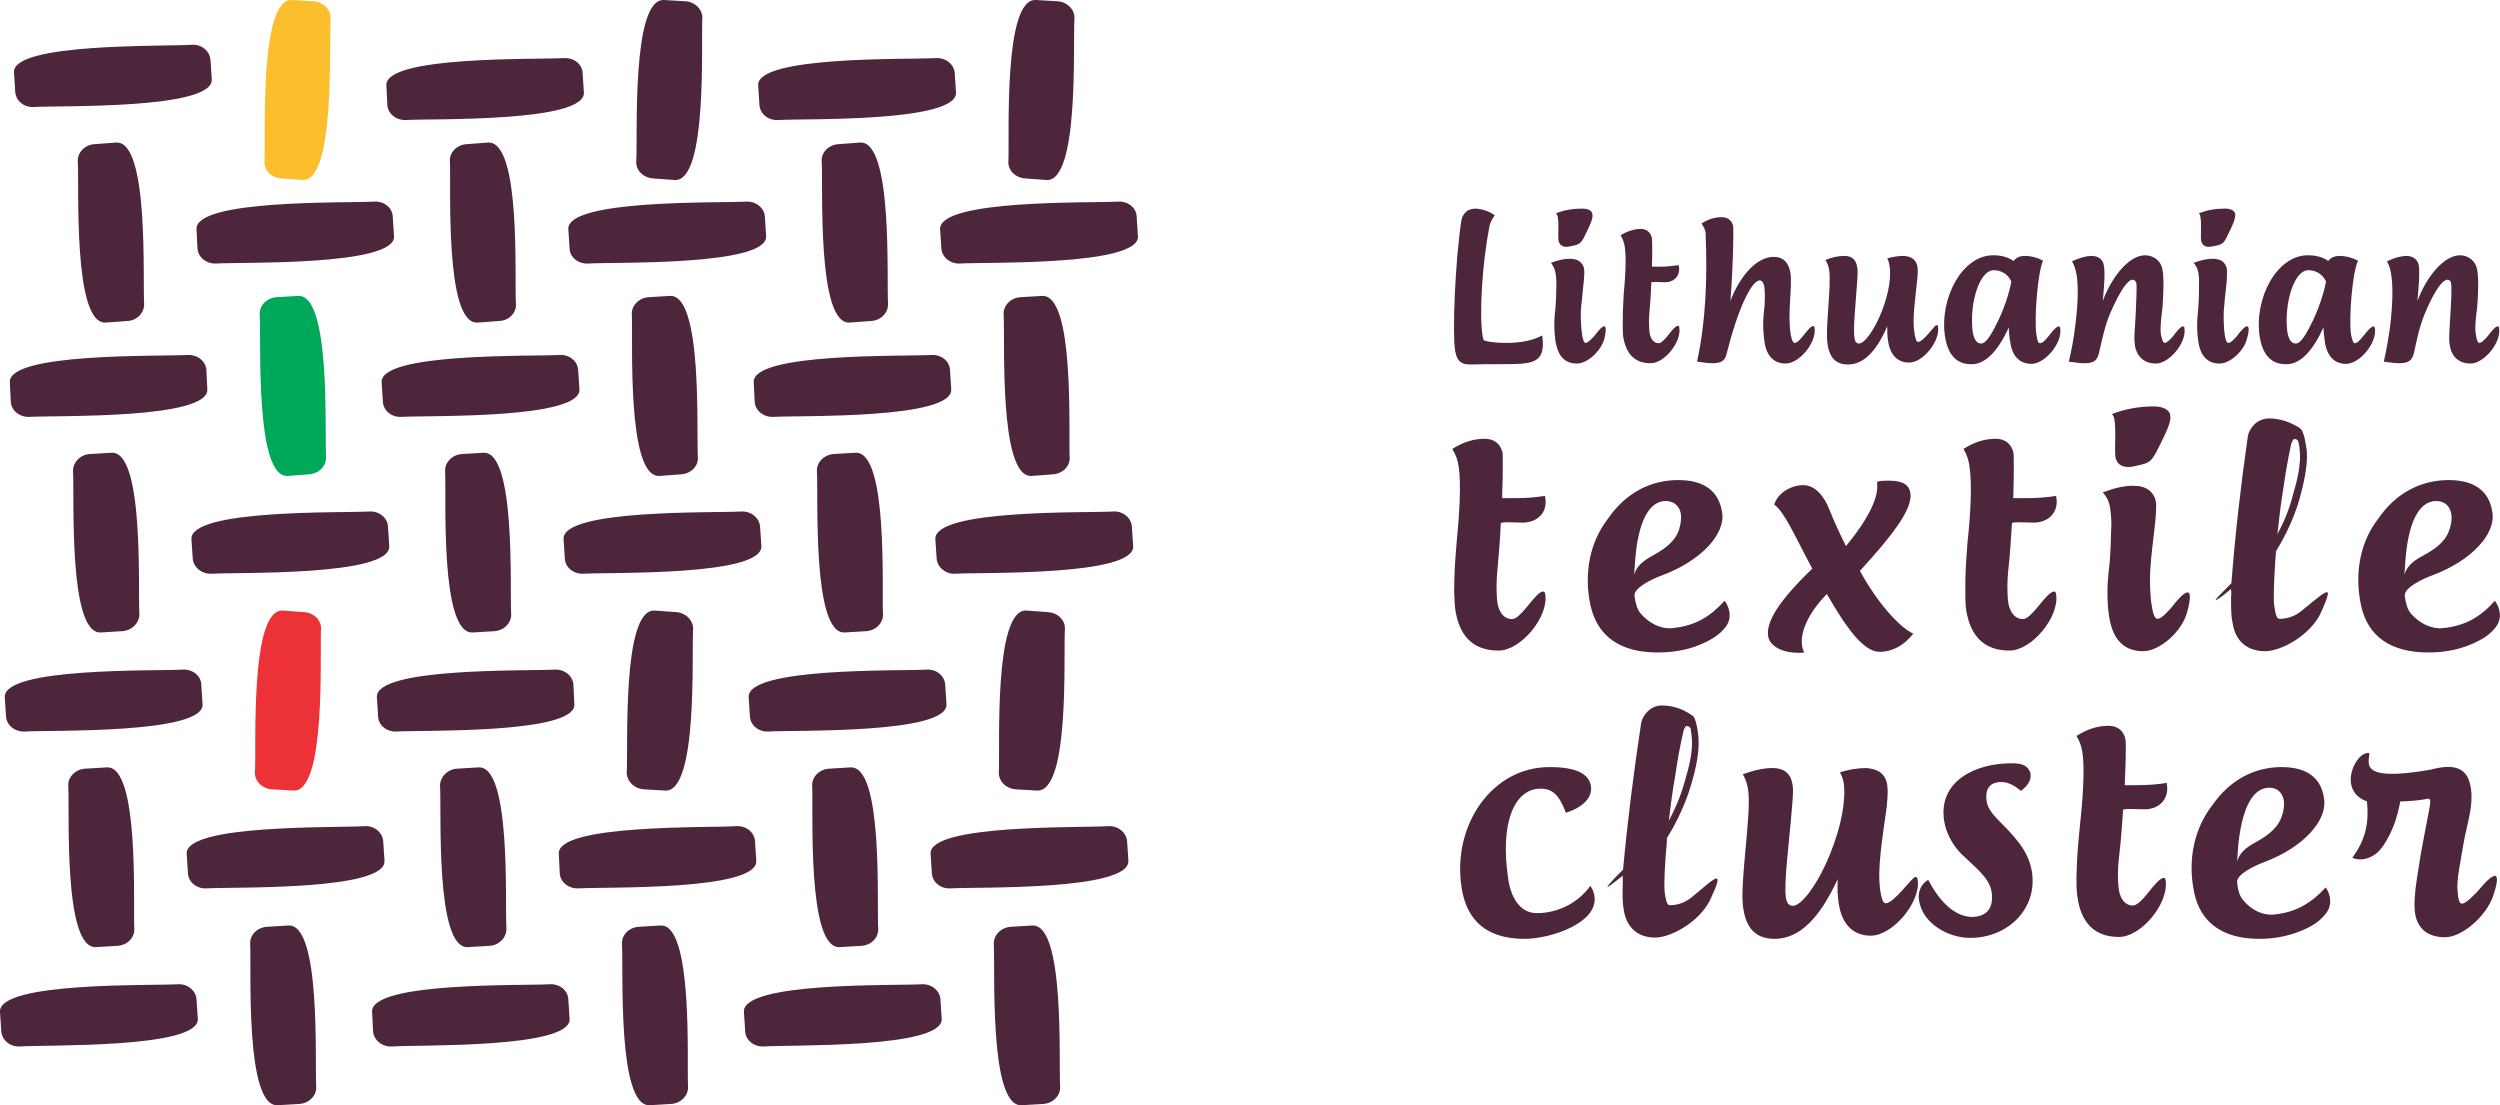 <?xml version="1.0" encoding="UTF-8"?>
<!DOCTYPE svg PUBLIC "-//W3C//DTD SVG 1.1//EN" "http://www.w3.org/Graphics/SVG/1.1/DTD/svg11.dtd">
<!-- Creator: CorelDRAW X7 -->
<svg xmlns="http://www.w3.org/2000/svg" xml:space="preserve" width="100%" height="100%" version="1.1" style="shape-rendering:geometricPrecision; text-rendering:geometricPrecision; image-rendering:optimizeQuality; fill-rule:evenodd; clip-rule:evenodd"
viewBox="0 0 7874 3481"
 xmlns:xlink="http://www.w3.org/1999/xlink">
 <defs>
  <style type="text/css">
   <![CDATA[
    .fil3 {fill:#FDBE2D}
    .fil1 {fill:#ED3237}
    .fil2 {fill:#00A859}
    .fil0 {fill:#4D263B}
   ]]>
  </style>
 </defs>
 <g id="Layer_x0020_1">
  <g id="_940013571968">
   <path class="fil0" d="M4583 1104c5,27 13,44 47,44 35,-1 64,-1 100,-1 98,0 138,-2 128,-86 -1,-3 -1,-4 -2,-4 -1,0 -1,0 -2,1 -25,14 -65,22 -109,22 -21,0 -51,-1 -71,-8 -2,-3 -3,-7 -4,-11 -12,-72 -1,-235 21,-347 2,-13 8,-23 17,-36 -20,-14 -39,-19 -59,-21 -9,0 -21,2 -29,8 -9,8 -15,16 -17,28 -20,128 -29,359 -20,411zm400 -447c-30,0 -58,5 -82,15 2,3 4,6 5,9 5,25 0,60 3,78 2,10 11,23 36,17 34,-7 34,-7 54,-49 12,-25 16,-35 17,-47 0,-3 -1,-5 -1,-7 -2,-10 -13,-16 -32,-16zm38 402c22,-30 34,-38 36,-26 1,6 0,18 -4,34 -11,40 -54,78 -87,78 -32,0 -55,-18 -64,-57 -4,-13 -9,-53 -5,-99 5,-37 4,-74 5,-97 0,-12 -1,-24 -3,-33 -2,-12 -7,-22 -14,-31 20,-8 40,-13 59,-13 11,0 24,2 33,10 9,8 13,18 13,32 0,10 -1,20 -2,31 -3,35 -8,74 -9,91 -1,22 1,57 4,75 2,12 5,26 11,26 7,0 16,-10 27,-21zm266 -224c-20,3 -39,5 -58,5l-26 0c2,-61 0,-91 0,-89 -3,-18 -16,-30 -35,-30 -20,0 -40,6 -64,20 8,13 11,23 13,34 6,36 2,100 -3,152 -3,51 -3,62 -3,98 0,13 0,26 2,39 9,49 34,80 86,80 44,0 98,-68 90,-113 -1,-3 -1,-5 -4,-5 -6,0 -16,10 -32,31 -10,12 -21,24 -28,24 -15,0 -25,-11 -29,-30 -3,-20 -3,-47 -1,-66 3,-33 5,-66 6,-96 5,-1 9,-1 14,-1 11,0 17,1 29,1 29,0 49,-21 44,-50 -1,-1 -1,-2 -1,-4zm163 113c9,-112 10,-214 9,-229 0,-2 0,-4 0,-6 -4,-19 -18,-29 -36,-29 -20,0 -41,5 -64,20 7,10 11,18 13,28 0,2 0,4 0,6 6,141 0,278 -27,401 21,3 37,5 49,5 32,0 40,-11 45,-33 34,-136 77,-228 104,-228 8,0 12,12 14,19 2,18 3,48 -2,87 -4,38 0,73 3,91 7,44 32,65 66,65 44,0 99,-68 91,-113 -1,-4 -2,-5 -4,-5 -7,0 -16,11 -32,31 -10,12 -18,22 -27,22 -6,0 -10,-15 -12,-27 -11,-67 6,-150 -1,-194 -6,-35 -25,-50 -52,-50 -57,0 -109,65 -137,139zm545 -142c-15,0 -36,3 -51,8 4,7 6,15 7,21 6,34 -1,85 -23,143 -24,61 -55,104 -73,104 -9,0 -13,-8 -14,-17 -5,-30 3,-101 9,-188 0,-11 2,-25 -1,-37 -3,-19 -13,-34 -41,-34 -16,0 -38,4 -59,13 7,9 10,21 12,31 8,47 -13,186 -5,234 5,32 18,64 64,64 50,0 90,-42 124,-120 0,17 0,31 3,48 7,44 31,66 66,66 44,0 98,-68 91,-113 -1,-4 -2,-5 -5,-5 -6,0 -41,53 -58,53 -6,0 -9,-15 -11,-27 -8,-44 2,-104 8,-165 2,-17 3,-33 1,-46 -5,-25 -24,-32 -44,-33zm457 253c-10,12 -17,21 -27,22 -6,1 -9,-14 -11,-26 -8,-48 4,-200 21,-234 -19,-10 -38,-15 -57,-15 -16,0 -28,5 -36,16 -19,-13 -40,-18 -64,-18 -99,0 -170,137 -152,256 8,51 32,87 81,87l7 0c40,-2 79,-41 113,-116 0,13 2,35 5,50 7,44 32,65 66,65 44,0 98,-67 91,-112 -1,-4 -2,-6 -4,-6 -7,0 -17,10 -33,31l0 0zm-166 -34c-18,36 -33,57 -46,57 -13,0 -21,-10 -26,-32 -13,-80 16,-199 66,-199 19,0 44,10 55,36 -7,37 -25,93 -49,138l0 0zm431 -144c5,0 10,3 12,13 1,9 0,54 -4,124 -2,28 -4,49 -1,70 7,39 33,57 66,57 43,0 98,-67 90,-112 0,-4 -2,-5 -4,-5 -7,0 -16,10 -32,31 -10,12 -20,21 -26,21 -6,0 -9,-14 -12,-26 -3,-23 1,-55 5,-85 3,-48 5,-92 0,-120 -4,-26 -27,-45 -55,-45 -52,0 -107,72 -133,144 4,-48 8,-87 3,-113 -3,-21 -22,-29 -38,-29 -16,0 -36,5 -62,17 7,11 11,25 14,40 6,34 6,92 -5,172 -4,34 -11,70 -19,104 21,3 37,5 50,5 31,0 40,-11 45,-33 17,-73 22,-97 45,-146 21,-45 44,-84 61,-84zm290 -224c-29,0 -58,5 -81,15 1,3 4,6 4,9 5,25 0,60 3,78 2,10 11,23 36,17 35,-7 34,-7 54,-49 12,-25 16,-35 17,-47 0,-3 0,-5 0,-7 -3,-10 -14,-16 -33,-16zm38 402c22,-30 35,-38 37,-26 1,6 0,18 -5,34 -10,40 -54,78 -86,78 -33,0 -56,-18 -65,-57 -3,-13 -9,-53 -4,-99 4,-37 4,-74 4,-97 1,-12 -1,-24 -2,-33 -2,-12 -7,-22 -15,-31 21,-8 41,-13 60,-13 10,0 24,2 33,10 8,8 13,18 12,32 0,10 0,20 -1,31 -4,35 -8,74 -9,91 -1,22 0,57 3,75 2,12 5,26 11,26 8,0 17,-10 27,-21zm398 0c-10,12 -17,21 -26,22 -6,1 -9,-14 -12,-26 -8,-48 4,-200 22,-234 -20,-10 -39,-15 -58,-15 -15,0 -28,5 -36,16 -18,-13 -40,-18 -64,-18 -99,0 -170,137 -152,256 8,51 32,87 81,87l7 0c41,-2 79,-41 113,-116 0,13 3,35 5,50 8,44 32,65 66,65 44,0 98,-67 91,-112 -1,-4 -2,-6 -4,-6 -6,0 -17,10 -33,31l0 0zm-166 -34c-18,36 -33,57 -46,57 -13,0 -21,-10 -26,-32 -13,-80 16,-199 66,-199 19,0 44,10 55,36 -7,37 -25,93 -49,138l0 0zm432 -144c5,0 10,3 11,13 2,9 1,54 -4,124 -1,28 -4,49 0,70 6,39 32,57 65,57 43,0 98,-67 90,-112 0,-4 -2,-5 -4,-5 -7,0 -16,10 -32,31 -10,12 -20,21 -26,21 -6,0 -9,-14 -11,-26 -4,-23 0,-55 4,-85 4,-48 5,-92 0,-120 -4,-26 -27,-45 -54,-45 -52,0 -108,72 -134,144 4,-48 8,-87 4,-113 -4,-21 -23,-29 -38,-29 -16,0 -37,5 -62,17 6,11 11,25 13,40 6,34 6,92 -4,172 -5,34 -11,70 -19,104 20,3 36,5 49,5 31,0 41,-11 46,-33 16,-73 22,-97 44,-146 21,-45 44,-84 62,-84z"/>
   <path class="fil0" d="M4866 1562c-33,5 -63,7 -93,7l-42 0c4,-96 1,-142 2,-140 -5,-29 -25,-47 -57,-47 -31,0 -64,8 -102,32 12,19 17,35 20,54 9,56 2,157 -6,239 -7,81 -7,97 -8,155 1,20 1,41 4,61 13,78 53,126 136,126 71,0 158,-107 147,-177 -1,-6 -3,-9 -7,-9 -10,0 -26,17 -52,50 -15,18 -33,37 -45,37 -24,0 -39,-17 -46,-47 -5,-32 -4,-75 -1,-104 5,-52 9,-105 11,-152 8,-2 15,-2 23,-2 17,0 27,1 46,1 46,0 79,-32 71,-78 0,-2 0,-4 -1,-6zm404 416c-37,5 -75,-14 -102,-45 -11,-12 -17,-33 -20,-56 -3,-26 57,-54 87,-65 126,-47 200,-132 189,-198 -10,-66 -55,-102 -138,-102 -89,0 -167,42 -221,121 -57,73 -77,171 -56,272 22,101 96,150 212,150 56,0 106,-10 152,-33 30,-14 52,-32 66,-53 14,-22 11,-52 -7,-77 -44,49 -92,79 -162,86zm-120 -212c9,-121 43,-188 96,-188 36,0 53,29 48,63 -4,35 -17,67 -75,101 -33,19 -61,32 -72,68 2,-27 3,-44 3,-44zm533 289c-4,-7 -6,-13 -7,-20 -8,-47 25,-111 78,-164 64,112 117,182 166,182 40,0 77,-20 106,-57 -47,-23 -115,-101 -168,-198 96,-105 167,-193 159,-245 -4,-26 -24,-39 -66,-39 -5,0 -41,-1 -39,6 6,43 -23,109 -98,200 -18,-36 -38,-79 -53,-117 -15,-38 -43,-75 -81,-75 -41,0 -81,26 -92,61 34,25 66,102 120,202 -107,103 -146,168 -139,213 5,32 46,52 94,52 7,0 14,0 20,-1l0 0zm793 -493c-33,5 -64,7 -94,7l-41 0c3,-96 1,-142 1,-140 -5,-29 -25,-47 -56,-47 -32,0 -64,8 -102,32 12,19 16,35 19,54 9,56 3,157 -6,239 -6,81 -7,97 -7,155 0,20 0,41 3,61 13,78 54,126 136,126 71,0 158,-107 147,-177 -1,-6 -2,-9 -6,-9 -10,0 -27,17 -53,50 -15,18 -33,37 -45,37 -23,0 -39,-17 -46,-47 -5,-32 -4,-75 -1,-104 6,-52 9,-105 12,-152 7,-2 14,-2 22,-2 18,0 27,1 47,1 45,0 78,-32 71,-78 -1,-2 -1,-4 -1,-6zm307 -282c-48,0 -93,9 -131,24 3,5 6,9 7,14 7,39 0,95 4,123 3,16 17,36 57,28 56,-12 55,-11 88,-78 19,-39 26,-55 28,-74 0,-5 -1,-8 -1,-12 -4,-14 -21,-25 -52,-25zm55 635c36,-47 56,-60 59,-40 1,9 -1,27 -8,52 -17,64 -88,124 -139,124 -53,0 -89,-29 -103,-89 -6,-22 -14,-84 -6,-158 8,-58 7,-116 9,-152 0,-19 -2,-38 -4,-53 -3,-18 -10,-34 -23,-48 33,-13 65,-21 96,-21 17,0 38,3 52,16 14,12 21,29 20,50 0,16 -1,32 -3,49 -6,55 -14,116 -15,144 -3,34 -1,90 4,118 3,19 8,42 18,42 12,0 26,-16 43,-34zm341 34c-10,0 -13,-22 -16,-41 -4,-25 1,-106 3,-137 1,-10 1,-19 2,-28l0 -6c15,-24 54,-91 75,-167 13,-48 24,-97 23,-138 0,-12 -2,-24 -4,-34 -3,-22 -8,-34 -9,-35 -1,-6 -5,-11 -10,-15 -31,-20 -60,-28 -89,-30 -15,-1 -32,2 -47,13 -14,11 -24,27 -27,42 -22,152 -40,309 -52,464 -6,5 -8,8 -7,7 -26,26 -46,46 -42,46 3,0 17,-9 48,-35 1,9 1,18 0,26 0,37 0,60 5,82 9,60 50,88 102,88 50,0 140,-48 175,-119 22,-49 27,-67 20,-67 -10,0 -41,27 -80,59 -19,15 -41,25 -70,25zm13 -413c6,-44 14,-88 23,-132 1,-6 4,-12 6,-17 3,-8 17,-4 18,5 3,10 4,23 5,36 2,38 -8,84 -22,130 -12,49 -32,93 -49,124 5,-48 11,-98 19,-146zm505 442c-37,5 -76,-14 -103,-45 -11,-12 -17,-33 -20,-56 -3,-26 57,-54 87,-65 126,-47 200,-132 189,-198 -9,-66 -55,-102 -138,-102 -88,0 -167,42 -221,121 -57,73 -76,171 -55,272 21,101 96,150 212,150 55,0 105,-10 151,-33 31,-14 52,-32 66,-53 14,-22 11,-52 -7,-77 -43,49 -92,79 -161,86zm-121 -212c9,-121 43,-188 97,-188 36,0 52,29 48,63 -5,35 -17,67 -75,101 -34,19 -62,32 -73,68 2,-27 3,-44 3,-44z"/>
   <path class="fil0" d="M5009 2790c-37,52 -100,86 -169,86 -53,0 -82,-50 -90,-110 -26,-176 20,-282 102,-282 38,0 59,20 80,76 50,-16 84,-46 79,-83 -6,-41 -48,-61 -131,-61 -181,0 -306,183 -277,377 16,110 83,164 199,164 82,0 232,-50 220,-134 -2,-12 -6,-23 -13,-33zm250 61c-10,0 -13,-21 -16,-41 -3,-24 2,-105 5,-136 1,-10 2,-20 2,-28l0 -6c15,-24 54,-91 76,-167 14,-47 25,-96 24,-137 0,-12 -1,-24 -3,-34 -3,-22 -8,-34 -8,-35 -2,-6 -5,-11 -10,-14 -30,-21 -58,-29 -87,-31 -15,-1 -32,2 -46,13 -14,11 -24,27 -27,42 -23,152 -43,308 -57,462 -6,6 -8,9 -8,8 -25,25 -44,46 -41,46 3,0 17,-10 48,-35 0,8 0,17 0,25 -1,37 -1,60 3,82 9,60 48,88 99,88 49,0 138,-48 173,-118 23,-49 28,-68 20,-68 -10,0 -40,28 -79,60 -18,14 -40,24 -68,24zm18 -412c6,-43 14,-87 24,-131 1,-6 3,-12 6,-17 3,-8 16,-4 18,5 2,10 3,23 4,36 2,37 -9,84 -23,130 -13,48 -33,92 -50,123 6,-48 12,-98 21,-146zm600 -20c-25,0 -58,5 -82,14 6,9 10,22 12,33 7,52 -6,133 -43,224 -39,96 -90,163 -117,163 -15,0 -20,-13 -22,-25 -7,-48 9,-160 20,-296 1,-18 4,-40 1,-59 -4,-30 -20,-54 -64,-54 -26,0 -60,7 -93,20 10,15 15,34 17,50 11,73 -27,292 -16,368 7,50 27,100 99,100 79,0 142,-65 199,-188 -1,27 -1,49 3,75 10,69 47,103 101,103 70,0 158,-106 148,-176 -1,-6 -3,-9 -7,-9 -11,0 -67,83 -94,83 -10,0 -14,-22 -17,-41 -10,-69 7,-164 20,-260 3,-28 5,-52 2,-72 -6,-40 -36,-51 -67,-53zm428 44c17,0 38,9 60,28 27,-20 33,-38 30,-57 -9,-23 -25,-30 -60,-30 -112,0 -230,55 -212,180 6,38 25,76 55,106 43,42 88,74 95,120 7,53 -18,78 -64,78 -59,-3 -104,-56 -136,-117 -16,10 -34,30 -29,64 11,75 94,119 161,119 118,0 212,-90 195,-207 -11,-71 -60,-117 -109,-167 -19,-20 -31,-37 -34,-57 -5,-38 9,-60 48,-60zm520 3c-33,5 -63,7 -92,7l-41 0c5,-96 3,-143 3,-140 -4,-29 -23,-47 -54,-47 -31,0 -63,8 -101,32 12,19 16,35 19,53 8,57 0,157 -9,239 -8,80 -8,97 -10,154 0,21 0,41 3,61 11,78 51,126 131,126 71,0 157,-107 147,-177 -1,-6 -2,-9 -6,-9 -10,0 -26,17 -52,50 -15,19 -33,37 -45,37 -23,0 -38,-17 -44,-47 -5,-32 -4,-75 0,-104 6,-51 10,-104 13,-151 8,-2 14,-2 22,-2 18,0 27,1 46,1 45,0 77,-32 70,-77 0,-2 0,-4 0,-6zm340 414c-36,5 -74,-13 -100,-45 -11,-12 -17,-33 -19,-56 -3,-25 56,-53 86,-64 125,-47 198,-132 188,-198 -8,-66 -53,-101 -134,-101 -87,0 -164,42 -218,120 -57,73 -78,171 -58,271 19,100 92,150 206,150 54,0 103,-11 149,-33 30,-14 51,-32 65,-53 14,-22 12,-52 -5,-76 -44,48 -92,78 -160,85zm-116 -211c11,-121 45,-188 98,-188 35,0 51,29 46,64 -5,34 -18,66 -75,100 -33,19 -61,32 -72,68 2,-27 3,-44 3,-44zm752 141c-19,19 -35,35 -46,36 -12,1 -13,-23 -15,-45 -2,-35 9,-82 18,-138 10,-65 41,-140 18,-206 -21,-58 -89,-41 -120,-33 -237,42 -191,-26 -194,-52 -42,-8 -103,118 -7,152 7,71 -5,120 -46,178 28,11 56,2 78,-16 19,-17 37,-49 50,-80 13,-32 19,-62 23,-82 38,0 76,-6 85,-8 12,-2 10,8 7,28 -3,20 -29,146 -33,182 -6,34 -16,94 -14,134 2,64 42,92 96,92 52,0 128,-64 151,-129 27,-80 10,-87 -51,-13z"/>
   <path class="fil0" d="M3286 3477l-68 4c-104,7 -83,-431 -88,-507 -1,-29 23,-53 54,-55l67 -4c104,-7 83,431 88,507 2,28 -22,53 -53,55z"/>
   <path class="fil0" d="M3316 1494l-67 5c-104,6 -83,-431 -88,-508 -2,-28 22,-53 53,-55l68 -4c104,-6 83,431 87,508 2,28 -22,52 -53,54z"/>
   <path class="fil0" d="M3331 4l-68 -4c-104,-7 -83,431 -87,508 -2,28 22,52 53,54l67 5c104,6 83,-432 88,-508 2,-28 -22,-53 -53,-55z"/>
   <path class="fil0" d="M2965 783l-4 -61c-5,-95 476,-82 560,-87 31,-2 58,19 59,47l4 62c6,94 -475,81 -559,86 -31,2 -58,-19 -60,-47z"/>
   <path class="fil0" d="M2950 1759l-4 -61c-5,-95 476,-82 560,-87 31,-2 57,20 59,48l4 61c6,95 -475,82 -560,87 -30,2 -57,-20 -59,-48z"/>
   <path class="fil0" d="M2935 2751l-4 -62c-6,-94 475,-81 559,-87 31,-2 58,20 60,48l4 61c5,95 -476,82 -560,87 -31,2 -57,-19 -59,-47z"/>
   <path class="fil0" d="M48 289l-4 -61c-6,-94 476,-81 560,-87 31,-2 57,20 59,48l4 61c6,95 -476,82 -560,87 -31,2 -57,-19 -59,-48z"/>
   <path class="fil0" d="M1220 331l-3 -62c-6,-94 475,-81 559,-86 31,-2 58,19 59,47l4 61c6,95 -475,82 -559,87 -31,2 -58,-19 -60,-47z"/>
   <path class="fil0" d="M2392 331l-4 -62c-6,-94 475,-81 559,-86 31,-2 58,19 60,47l4 61c5,95 -476,82 -560,87 -31,2 -57,-19 -59,-47z"/>
   <path class="fil0" d="M943 3477l-68 4c-104,7 -83,-431 -87,-507 -2,-29 22,-53 53,-55l67 -4c104,-7 83,431 88,507 2,28 -22,53 -53,55z"/>
   <path class="fil0" d="M3199 2486l67 4c105,6 83,-431 88,-508 2,-28 -22,-52 -53,-54l-68 -5c-104,-6 -83,431 -87,508 -2,28 22,53 53,55z"/>
   <path class="fil0" d="M2114 3477l-67 4c-104,7 -83,-431 -88,-507 -2,-29 22,-53 53,-55l68 -4c104,-7 83,431 87,507 2,28 -22,53 -53,55z"/>
   <path class="fil0" d="M2027 2486l68 4c104,6 83,-431 88,-508 1,-28 -23,-52 -53,-54l-68 -5c-104,-6 -83,431 -88,508 -1,28 23,53 53,55z"/>
   <path class="fil0" d="M2145 1494l-68 5c-104,6 -83,-431 -87,-508 -2,-28 22,-53 53,-55l67 -4c104,-6 83,431 88,508 2,28 -22,52 -53,54z"/>
   <path class="fil0" d="M2159 4l-67 -4c-104,-7 -83,431 -88,508 -2,28 22,52 53,54l68 5c104,6 83,-432 87,-508 2,-28 -22,-53 -53,-55z"/>
   <path class="fil0" d="M370 2979l-67 4c-105,7 -83,-431 -88,-507 -2,-28 22,-53 53,-55l68 -4c104,-7 83,431 87,507 2,29 -22,53 -53,55z"/>
   <path class="fil0" d="M385 1988l-67 4c-104,7 -83,-431 -88,-507 -1,-28 22,-53 53,-55l68 -4c104,-7 83,431 88,507 1,28 -23,53 -54,55z"/>
   <path class="fil0" d="M401 1011l-68 5c-104,6 -83,-431 -88,-508 -1,-28 22,-52 53,-54l68 -5c104,-6 83,431 88,508 1,28 -23,53 -53,54z"/>
   <path class="fil0" d="M1542 2979l-68 4c-104,7 -83,-431 -88,-507 -1,-28 23,-53 53,-55l68 -4c104,-7 83,431 88,507 1,29 -23,53 -53,55z"/>
   <path class="fil0" d="M1557 1988l-68 4c-104,7 -83,-431 -87,-507 -2,-28 22,-53 53,-55l67 -4c104,-7 83,431 88,507 2,28 -22,53 -53,55z"/>
   <path class="fil0" d="M1572 1011l-68 5c-104,6 -83,-431 -87,-508 -2,-28 22,-52 53,-54l67 -5c105,-6 83,431 88,508 2,28 -22,53 -53,54z"/>
   <path class="fil0" d="M2713 2979l-68 4c-104,7 -83,-431 -87,-507 -2,-28 22,-53 53,-55l67 -4c105,-7 83,431 88,507 2,29 -22,53 -53,55z"/>
   <path class="fil0" d="M2728 1988l-67 4c-104,7 -83,-431 -88,-507 -2,-28 22,-53 53,-55l68 -4c104,-7 83,431 87,507 2,28 -22,53 -53,55z"/>
   <path class="fil0" d="M2743 1011l-67 5c-104,6 -83,-431 -88,-508 -2,-28 22,-52 53,-54l68 -5c104,-6 83,431 88,508 1,28 -23,53 -54,54z"/>
   <path class="fil0" d="M622 783l-3 -61c-6,-95 475,-82 559,-87 31,-2 58,19 59,47l4 62c6,94 -475,81 -559,86 -31,2 -58,-19 -60,-47z"/>
   <path class="fil0" d="M1794 783l-4 -61c-6,-95 475,-82 559,-87 31,-2 58,19 60,47l4 62c5,94 -476,81 -560,86 -31,2 -58,-19 -59,-47z"/>
   <path class="fil0" d="M34 1266l-3 -62c-6,-94 475,-81 559,-86 31,-2 58,19 60,47l3 61c6,95 -475,82 -559,87 -31,2 -58,-19 -60,-47z"/>
   <path class="fil0" d="M1206 1266l-4 -62c-6,-94 475,-81 560,-86 31,-2 57,19 59,47l4 61c6,95 -476,82 -560,87 -31,2 -57,-19 -59,-47z"/>
   <path class="fil0" d="M2377 1266l-3 -62c-6,-94 475,-81 559,-86 31,-2 58,19 59,47l4 61c6,95 -475,82 -559,87 -31,2 -58,-19 -60,-47z"/>
   <path class="fil0" d="M607 1759l-4 -61c-5,-95 476,-82 560,-87 31,-2 58,20 59,48l4 61c6,95 -475,82 -559,87 -31,2 -58,-20 -60,-48z"/>
   <path class="fil0" d="M1779 1759l-4 -61c-6,-95 475,-82 559,-87 31,-2 58,20 60,48l4 61c5,95 -476,82 -560,87 -31,2 -58,-20 -59,-48z"/>
   <path class="fil0" d="M19 2257l-4 -61c-5,-95 476,-82 560,-87 31,-2 58,19 59,47l4 62c6,94 -475,81 -559,86 -31,2 -58,-19 -60,-47z"/>
   <path class="fil0" d="M1191 2257l-4 -61c-6,-95 475,-82 559,-87 31,-2 58,19 60,47l3 62c6,94 -475,81 -559,86 -31,2 -58,-19 -59,-47z"/>
   <path class="fil0" d="M2362 2257l-4 -61c-6,-95 476,-82 560,-87 31,-2 57,19 59,47l4 62c6,94 -475,81 -560,86 -31,2 -57,-19 -59,-47z"/>
   <path class="fil0" d="M592 2751l-4 -62c-6,-94 475,-81 560,-87 31,-2 57,20 59,48l4 61c6,95 -476,82 -560,87 -31,2 -57,-19 -59,-47z"/>
   <path class="fil0" d="M1763 2751l-3 -62c-6,-94 475,-81 559,-87 31,-2 58,20 59,48l4 61c6,95 -475,82 -559,87 -31,2 -58,-19 -60,-47z"/>
   <path class="fil0" d="M4 3248l-4 -61c-6,-95 475,-82 560,-87 30,-2 57,19 59,48l4 61c6,94 -476,81 -560,87 -31,2 -57,-20 -59,-48z"/>
   <path class="fil0" d="M1175 3248l-3 -61c-6,-95 475,-82 559,-87 31,-2 58,19 59,48l4 61c6,94 -475,81 -559,87 -31,2 -58,-20 -60,-48z"/>
   <path class="fil0" d="M2347 3248l-4 -61c-6,-95 475,-82 559,-87 31,-2 58,19 60,48l4 61c5,94 -476,81 -560,87 -31,2 -58,-20 -59,-48z"/>
   <path class="fil1" d="M856 2486l68 4c104,6 83,-431 87,-508 2,-28 -22,-52 -53,-54l-67 -5c-105,-6 -83,431 -88,508 -2,28 22,53 53,55z"/>
   <path class="fil2" d="M973 1494l-67 5c-104,6 -83,-431 -88,-508 -2,-28 22,-53 53,-55l68 -4c104,-6 83,431 88,508 1,28 -23,52 -54,54z"/>
   <path class="fil3" d="M988 4l-68 -4c-104,-7 -83,431 -87,508 -2,28 22,52 53,54l67 5c104,6 83,-432 88,-508 2,-28 -22,-53 -53,-55z"/>
  </g>
 </g>
</svg>
